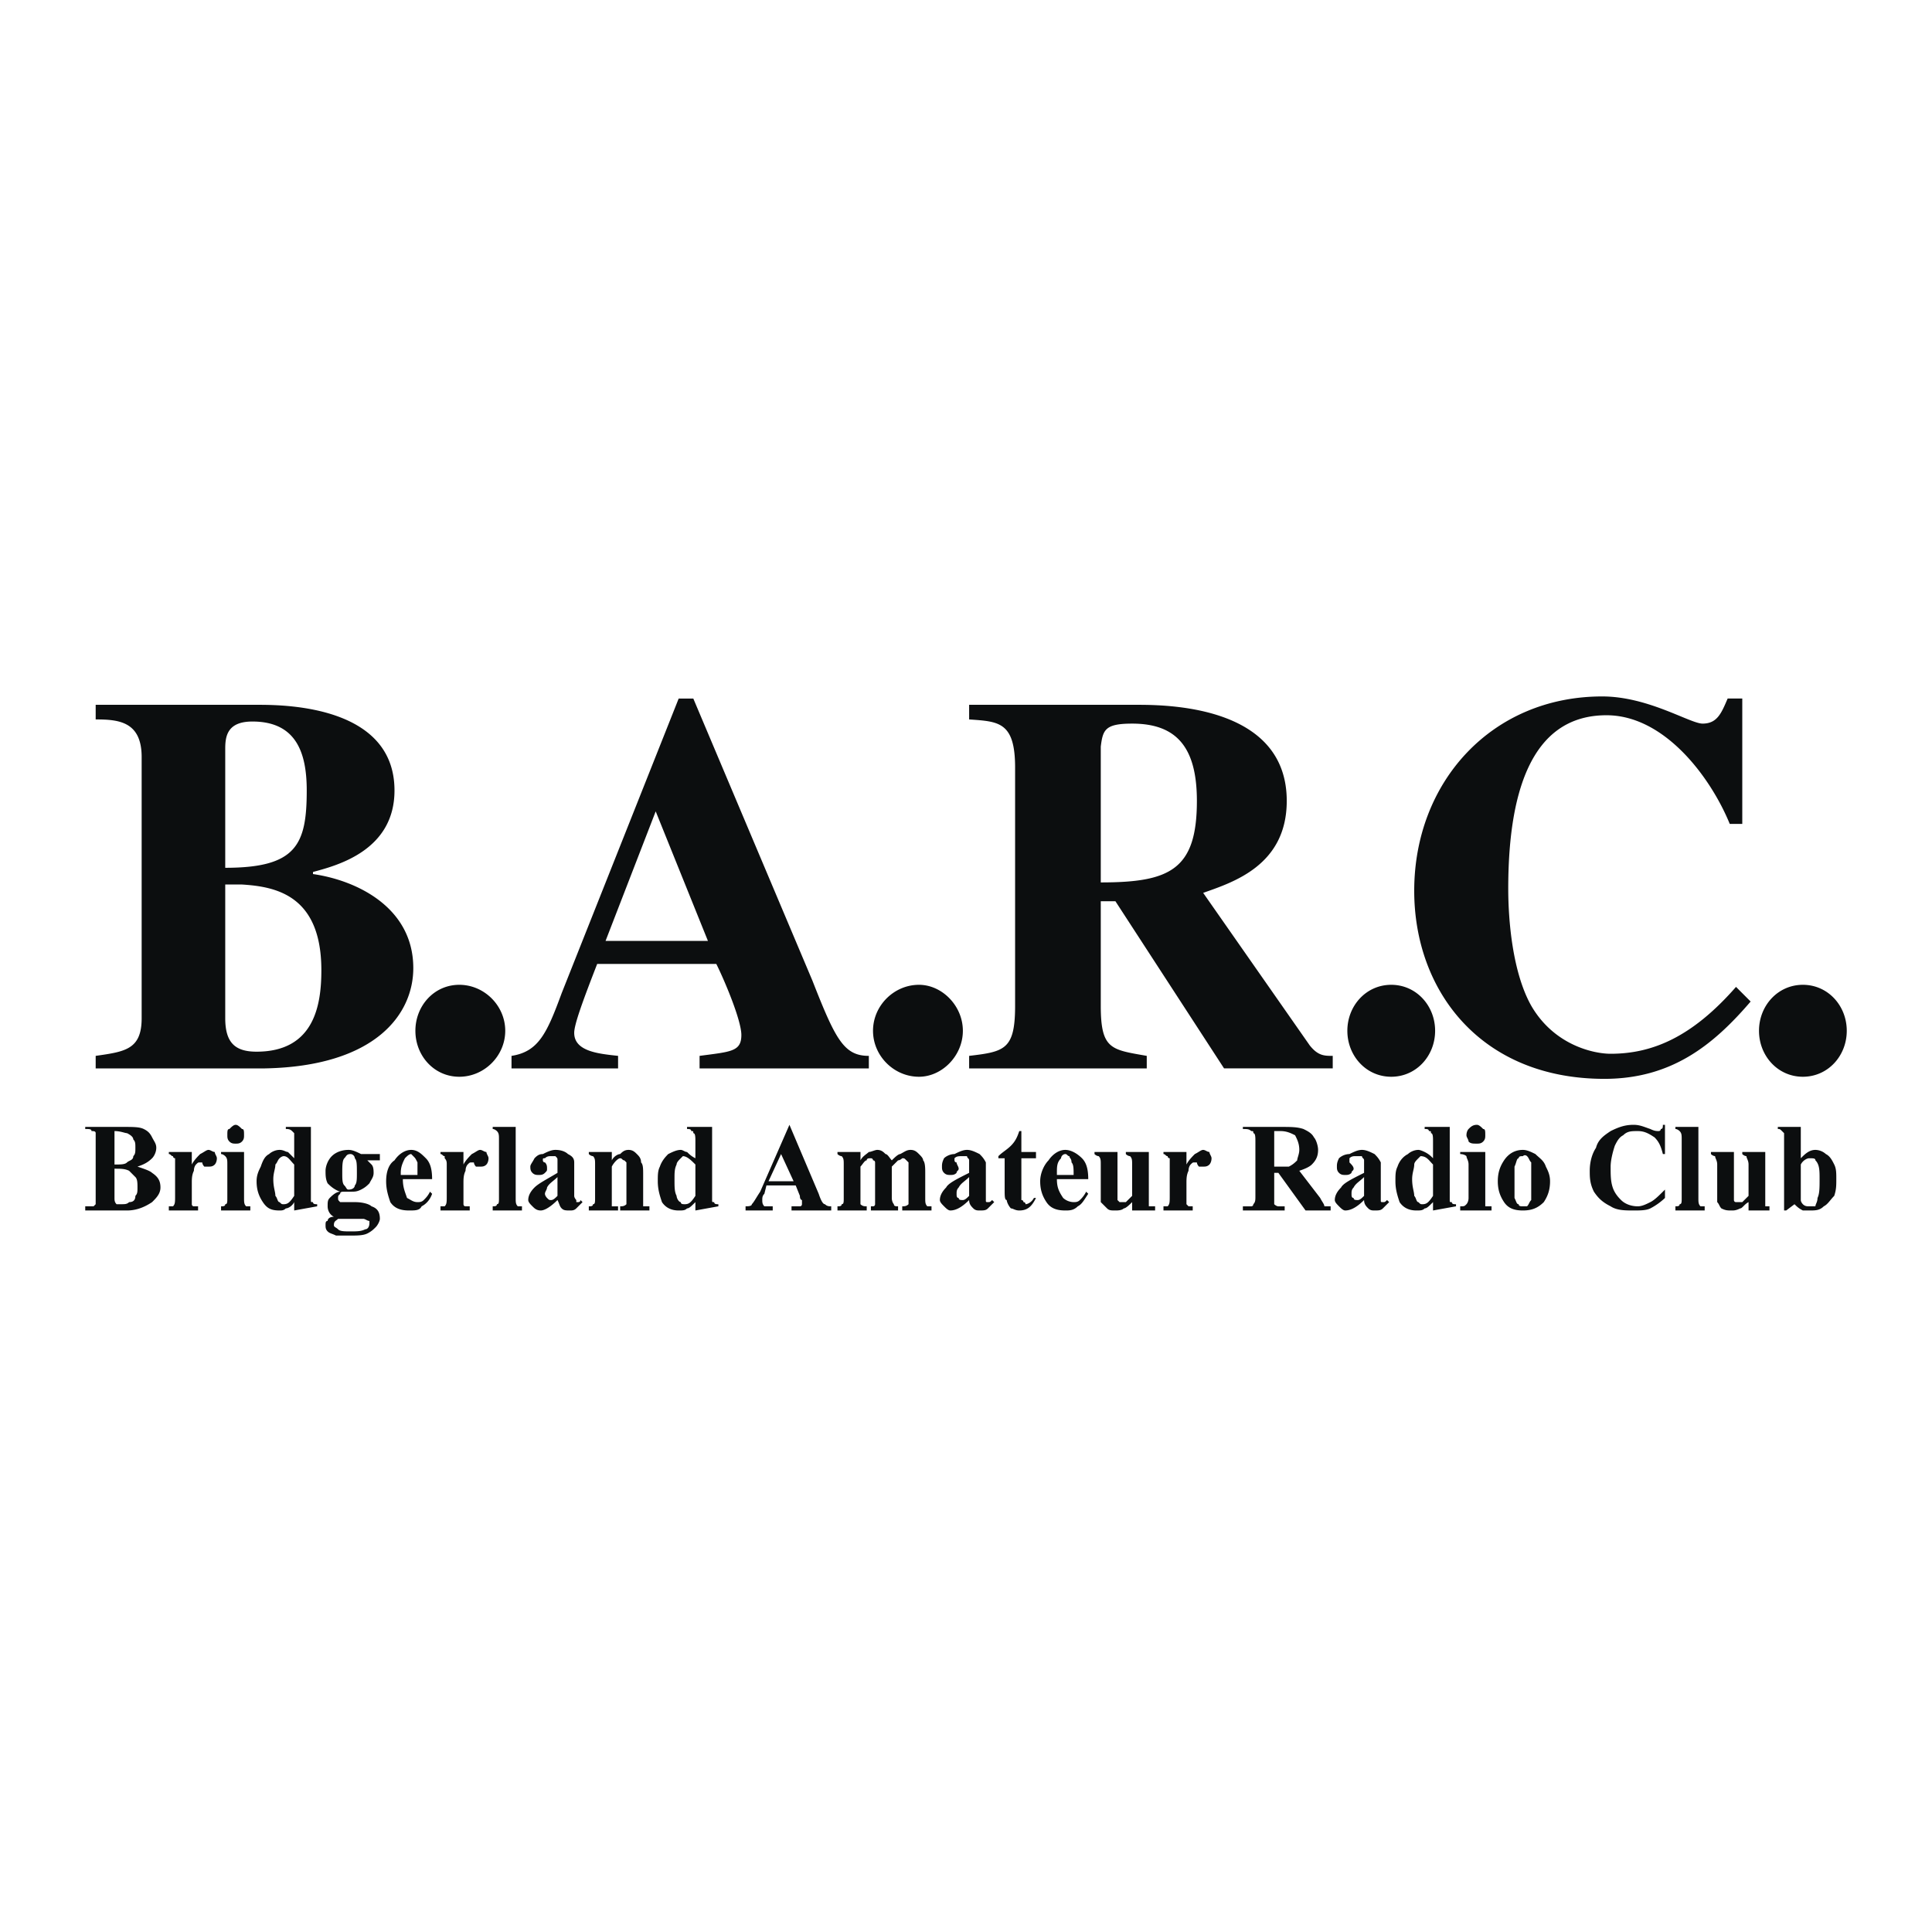 <svg xmlns="http://www.w3.org/2000/svg" width="2500" height="2500" viewBox="0 0 192.756 192.756"><g fill-rule="evenodd" clip-rule="evenodd"><path fill="#fff" d="M0 0h192.756v192.756H0V0z"/><path d="M22.472 88.248h1.668c3.335.208 7.922 1.042 7.922 8.547 0 3.336-.625 8.131-6.463 8.131-2.084 0-3.127-.834-3.127-3.336V88.248zm0-13.551c0-1.251.208-2.71 2.71-2.71 4.378 0 5.421 3.127 5.421 6.879 0 5.421-1.043 7.714-8.131 7.714V74.697zM9.546 106.594h16.887c11.049-.209 14.802-5.42 14.802-10.008 0-6.045-5.629-8.755-10.007-9.381v-.208c2.293-.625 8.131-2.084 8.131-8.131 0-8.339-10.633-8.547-13.551-8.547H9.546v1.459c2.293 0 4.587.208 4.587 3.752v26.06c0 3.127-1.668 3.336-4.587 3.754v1.25zM45.822 98.254c2.501 0 4.586 2.086 4.586 4.588s-2.085 4.586-4.586 4.586c-2.502 0-4.378-2.084-4.378-4.586s1.876-4.588 4.378-4.588zM60.416 93.876l5.003-12.926 5.212 12.926H60.416zm26.268 11.468c-2.502 0-3.336-1.668-5.629-7.506L69.171 69.693h-1.459L56.038 99.088c-1.459 3.961-2.293 5.838-5.004 6.256v1.25h10.632v-1.25c-1.876-.209-4.377-.418-4.377-2.295 0-.832.833-3.127 2.293-6.879h11.883c.833 1.668 2.501 5.629 2.501 7.088 0 1.668-1.042 1.668-4.169 2.086v1.25h16.887v-1.25zM91.687 98.254c2.293 0 4.378 2.086 4.378 4.588s-2.085 4.586-4.378 4.586c-2.501 0-4.586-2.084-4.586-4.586s2.085-4.588 4.586-4.588zM109.824 74.488c.209-1.667.418-2.293 3.129-2.293 4.377 0 6.461 2.293 6.461 7.713 0 6.88-2.709 8.131-9.59 8.131V74.488zm23.143 30.856c-.834 0-1.461 0-2.293-1.043l-10.633-15.219c2.918-1.042 8.338-2.71 8.338-9.173 0-9.173-11.049-9.59-14.801-9.59H96.691v1.459c2.918.208 4.586.208 4.586 4.795v23.767c0 4.377-1.043 4.586-4.586 5.004v1.25h17.721v-1.25c-3.545-.627-4.588-.627-4.588-5.004V89.916h1.461l10.84 16.678h10.842v-1.25zM138.803 98.254c2.502 0 4.379 2.086 4.379 4.588s-1.877 4.586-4.379 4.586c-2.5 0-4.377-2.084-4.377-4.586s1.877-4.588 4.377-4.588zM174.662 99.922c-3.752 4.379-7.922 7.715-14.594 7.715-12.301 0-18.971-8.756-18.971-18.764 0-10.841 7.713-19.389 18.762-19.389 4.588 0 8.756 2.71 10.008 2.71 1.459 0 1.877-1.042 2.502-2.502h1.459v12.509h-1.25c-1.877-4.587-6.463-10.841-12.301-10.841-7.715 0-9.799 8.131-9.799 17.304 0 3.127.416 8.339 2.293 11.675 2.293 3.961 6.254 4.795 7.922 4.795 4.17 0 8.131-1.668 12.51-6.672l1.459 1.46zM179.873 98.254c2.502 0 4.379 2.086 4.379 4.588s-1.877 4.586-4.379 4.586c-2.5 0-4.377-2.084-4.377-4.586s1.877-4.588 4.377-4.588zM11.423 112.848c.625 0 1.042.209 1.25.209.417.209.626.416.626.625.208.209.208.418.208.834 0 .418 0 .625-.208.834 0 .418-.417.418-.626.625-.208.209-.625.209-1.25.209v-3.336zm3.752 2.711c.208-.209.417-.625.417-1.043 0-.416-.208-.625-.417-1.043-.208-.416-.417-.625-.834-.832-.417-.209-1.042-.209-2.085-.209H8.504v.209c.417 0 .625 0 .625.207.208 0 .417 0 .417.209V120.145l-.208.209h-.834v.416h4.169c1.043 0 1.877-.416 2.502-.834.417-.416.834-.832.834-1.459 0-.625-.208-1.041-.834-1.459-.208-.209-.834-.416-1.459-.625.625-.209 1.042-.418 1.459-.834zm-2.293 1.25l.625.627c.209.207.209.625.209 1.041 0 .418 0 .627-.209.834 0 .418-.208.625-.625.625-.209.209-.417.209-.834.209h-.417c-.208-.209-.208-.416-.208-.625v-2.918c.625 0 1.042 0 1.459.207zM19.136 114.934v1.25c.208-.416.625-.834.834-1.043.417-.207.625-.416.834-.416s.417.209.625.209c0 .207.208.416.208.625 0 .416-.208.625-.208.625-.208.209-.417.209-.625.209h-.417c-.208-.209-.208-.418-.208-.418h-.208c-.208 0-.208 0-.417.209 0 0-.208.209-.208.625-.208.418-.208.834-.208 1.252v2.084s0 .209.208.209h.417v.416h-2.918v-.416h.417c.208-.209.208-.418.208-1.043v-3.127-.625c-.208 0-.208-.209-.208-.209-.208 0-.208-.209-.417-.209v-.207h2.291zM23.515 112.223c.208 0 .417.209.625.418.208 0 .208.207.208.625 0 .207 0 .416-.208.625s-.417.209-.625.209-.417 0-.625-.209-.208-.418-.208-.625c0-.418 0-.625.208-.625.208-.209.416-.418.625-.418zm.834 2.711v4.586c0 .416 0 .625.208.834h.417v.416h-2.919v-.416c.208 0 .417 0 .417-.209.208 0 .208-.209.208-.625v-3.336c0-.416 0-.625-.208-.834 0 0-.208-.209-.417-.209v-.207h2.294zM29.352 119.311c-.417.625-.626.834-1.042.834-.208 0-.208 0-.417-.209-.208 0-.208-.416-.417-.625 0-.416-.208-.834-.208-1.668 0-.625.208-1.041.208-1.459.208-.209.208-.416.417-.625 0 0 .208-.209.417-.209.417 0 .625.418 1.042.834v3.127zm-.834-6.879v.209c.208 0 .417 0 .625.207l.209.209v2.502c-.209-.209-.417-.418-.626-.625-.208 0-.417-.209-.833-.209s-.834.209-1.042.416c-.417.209-.625.627-.834 1.252-.208.416-.417.834-.417 1.459 0 .834.209 1.459.626 2.084.417.627.833.834 1.667.834.208 0 .417 0 .625-.207.208 0 .625-.209.834-.627v.834l2.293-.416v-.209c-.208 0-.417 0-.417-.209-.208 0-.208 0-.208-.207v-7.297h-2.502zM35.398 115.559c.208.209.208.625.208 1.459 0 .625 0 1.043-.208 1.252 0 .207-.208.416-.625.416-.208 0-.208-.209-.417-.416-.208-.209-.208-.627-.208-1.252s0-1.25.208-1.459.208-.418.625-.418c.208 0 .417.209.417.418zm-.626-.834c-.625 0-1.251.209-1.668.625-.417.418-.625 1.043-.625 1.459 0 .418 0 .834.208 1.252.208.209.625.625 1.251.834-.417 0-.834.416-1.042.625s-.208.416-.208.834c0 .416.208.834.625 1.043-.417 0-.625.207-.625.416-.208 0-.208.209-.208.418 0 .207 0 .416.208.625s.417.209.834.416h1.459c.625 0 1.251 0 1.668-.207.417-.209.625-.418.833-.627.208-.207.417-.625.417-.834 0-.625-.208-1.041-.833-1.25-.208-.209-.834-.418-1.668-.418h-1.459c-.208-.207-.208-.207-.208-.416s0-.209.208-.416c0-.209.208-.209.417-.209h.625c.417 0 .625 0 1.042-.209s.625-.416.834-.625c.208-.418.417-.625.417-1.043 0-.209 0-.625-.208-.834 0 0-.208-.209-.417-.416h1.25v-.627h-1.876c-.417-.207-.834-.416-1.251-.416zm1.46 6.879c.208 0 .417.209.625.209v.209c0 .416-.208.625-.417.625-.417.209-.834.209-1.459.209s-1.042 0-1.251-.209-.417-.209-.417-.416c0-.418.208-.418.417-.627h2.502zM39.984 117.227v-.209c0-.625.208-1.043.417-1.459.208-.209.417-.418.625-.418l.208.209c.208.209.208.209.417.625v1.252h-1.667zm2.502-1.668c-.417-.418-.834-.834-1.459-.834-.625 0-1.251.416-1.668 1.043-.625.416-.834 1.25-.834 2.084s.208 1.459.417 2.084c.417.627 1.042.834 1.876.834.625 0 1.042 0 1.25-.416.417-.209.834-.625 1.043-1.25l-.209-.209c-.208.416-.417.625-.625.834-.209.207-.417.207-.626.207-.417 0-.625-.207-1.042-.416-.208-.625-.417-1.043-.417-1.877h2.919c.001-1.041-.208-1.668-.625-2.084zM46.239 114.934v1.25c.208-.416.625-.834.834-1.043.417-.207.625-.416.834-.416.208 0 .417.209.625.209 0 .207.208.416.208.625 0 .416-.208.625-.208.625-.208.209-.417.209-.625.209h-.417c-.208-.209-.208-.418-.208-.418h-.208c-.208 0-.208 0-.417.209 0 0-.208.209-.208.625-.208.418-.208.834-.208 1.252v2.084s0 .209.208.209h.417v.416h-2.918v-.416h.417c.208-.209.208-.418.208-1.043v-3.127c0-.209 0-.416-.208-.625v-.209c-.209 0-.209-.209-.417-.209v-.207h2.291zM51.451 112.432v7.088c0 .416 0 .625.208.834h.417v.416h-2.919v-.416c.208 0 .417 0 .417-.209.208 0 .208-.209.208-.625v-5.838c0-.416 0-.625-.208-.834 0 0-.208-.207-.417-.207v-.209h2.294zM54.995 119.729c-.208 0-.208 0-.417-.209 0 0-.208-.209-.208-.416 0-.209.208-.418.208-.627.208-.416.625-.625 1.042-1.041v1.875c-.208.209-.416.418-.625.418zm1.043.833c.208.207.417.207.834.207.208 0 .417 0 .625-.207l.625-.627-.208-.207c0 .207-.208.207-.208.207h-.208v-.207s-.208-.209-.208-.418v-2.293-1.043c0-.416-.209-.625-.626-.834-.208-.207-.625-.416-1.251-.416-.417 0-.833.209-1.25.416-.417 0-.625.209-.834.418-.208.416-.417.625-.417.834s0 .416.208.625.417.209.625.209.417 0 .625-.209.208-.209.208-.416c0-.209 0-.418-.208-.627-.208 0-.208-.207-.208-.207 0-.209 0-.209.208-.209.208-.209.417-.209.625-.209h.417c.209.209.209.209.209.418v1.25c-1.042.625-1.876 1.043-2.293 1.459-.417.418-.625.834-.625 1.252 0 .207.208.416.417.625s.417.416.834.416 1.042-.416 1.668-1.041c.207.417.207.626.416.834zM61.041 114.934v.834c.209-.418.625-.627.834-.627.208-.207.417-.416.834-.416s.625.209.834.416c.208.209.417.418.417.834.208.209.208.627.208 1.252V120.354h.625v.416h-2.919v-.416c.208 0 .417 0 .625-.209v-3.127-1.043l-.208-.207c-.208 0-.208-.209-.417-.209s-.625.416-.834.834v3.961h.625v.416h-2.918v-.416c.208 0 .417 0 .417-.209.208 0 .208-.209.208-.625v-3.336c0-.416 0-.625-.208-.834 0 0-.209 0-.417-.209v-.207h2.294zM69.38 119.311c-.417.625-.625.834-1.042.834-.208 0-.417 0-.417-.209-.208 0-.417-.416-.417-.625-.208-.416-.208-.834-.208-1.668 0-.625 0-1.041.208-1.459 0-.209.209-.416.417-.625l.208-.209c.417 0 .834.418 1.251.834v3.127zm-.834-6.879v.209c.208 0 .417 0 .417.207.208 0 .208 0 .208.209.208 0 .208.416.208.834v1.668c-.417-.209-.625-.418-.834-.625-.208 0-.417-.209-.625-.209-.417 0-.834.209-1.251.416-.208.209-.625.627-.834 1.252-.208.416-.208.834-.208 1.459 0 .834.208 1.459.417 2.084.417.627 1.042.834 1.668.834.417 0 .625 0 .833-.207.208 0 .417-.209.834-.627v.834l2.293-.416v-.209c-.208 0-.417 0-.417-.209-.208 0-.208 0-.208-.207v-7.297h-2.501zM76.677 117.852l1.251-2.711 1.25 2.711h-2.501zm3.127 1.459c0 .418.208.418.208.418v.416s0 .209-.208.209h-.834v.416h3.961v-.416c-.208 0-.417 0-.625-.209-.208 0-.417-.416-.625-1.041l-2.919-6.881-2.918 6.672c-.417.625-.625 1.041-.834 1.25 0 .209-.417.209-.625.209v.416h2.71v-.416h-.834c-.208-.209-.208-.418-.208-.625 0-.209 0-.418.208-.625l.208-.834h2.918l.417 1.041zM85.85 114.934v.834c.208-.418.625-.627.834-.834.208 0 .625-.209.833-.209.417 0 .625.209.834.416.208 0 .417.418.625.627.208-.209.625-.627.834-.627.417-.207.625-.416 1.042-.416s.625.209.834.416c.208.209.417.418.417.627.208.207.208.834.208 1.25v2.502c0 .416 0 .625.208.834h.417v.416h-2.919v-.416c.209 0 .417 0 .626-.209v-3.127-1.043l-.209-.207c-.208-.209-.208-.209-.417-.209 0 0-.208.209-.417.209l-.625.625v3.127c0 .416.208.625.208.625 0 .209.208.209.417.209v.416h-2.71v-.416h.209c.208 0 .208-.209.208-.209v-3.127-1.043s0-.207-.208-.207c0-.209-.209-.209-.209-.209-.208 0-.417 0-.417.209-.208 0-.417.416-.625.625v3.752c.208.209.417.209.625.209v.416h-2.918v-.416c.208 0 .417 0 .417-.209.208 0 .208-.209.208-.625v-3.336c0-.416 0-.625-.208-.834 0 0-.208 0-.417-.209v-.207h2.295zM96.065 119.729c-.208 0-.417 0-.417-.209-.208 0-.208-.209-.208-.416 0-.209 0-.418.208-.627.208-.416.625-.625 1.042-1.041v1.875c-.208.209-.416.418-.625.418zm1.042.833c.209.207.418.207.625.207.418 0 .627 0 .834-.207l.627-.627-.209-.207c-.209.207-.209.207-.418.207-.207 0-.207 0-.207-.207V117.017v-1.043c-.209-.416-.418-.625-.627-.834-.416-.207-.833-.416-1.25-.416-.417 0-.834.209-1.251.416-.417 0-.834.209-1.042.418-.208.416-.208.625-.208.834s0 .416.208.625.417.209.625.209.417 0 .625-.209c0-.209.208-.209.208-.416 0-.209-.208-.418-.208-.627-.208 0-.208-.207-.208-.207v-.209c.208-.209.417-.209.834-.209h.417c0 .209.208.209.208.418v1.25c-1.251.625-2.085 1.043-2.293 1.459-.417.418-.625.834-.625 1.252 0 .207.208.416.417.625s.417.416.625.416c.625 0 1.251-.416 1.876-1.041.001.417.209.626.417.834zM101.902 112.848v2.086h1.459v.625h-1.459v4.17c.209 0 .209.207.209.207.209 0 .209.209.209.209.207 0 .625-.209.834-.625h.207c-.416.834-.834 1.25-1.668 1.25-.416 0-.625-.207-.832-.207-.209-.209-.418-.627-.418-.834-.209 0-.209-.418-.209-1.043v-3.127h-.625v-.209c.418-.416.834-.625 1.252-1.043.416-.416.625-.834.832-1.459h.209zM108.574 117.643h-3.127c0 .834.209 1.252.625 1.877a1.59 1.59 0 0 0 1.043.416c.207 0 .416 0 .625-.207a2.9 2.9 0 0 0 .625-.834l.209.209c-.418.625-.625 1.041-1.043 1.25-.416.416-.834.416-1.25.416-.834 0-1.459-.207-1.877-.834-.416-.625-.625-1.25-.625-2.084s.416-1.668.834-2.084c.416-.627 1.043-1.043 1.668-1.043s1.25.416 1.668.834c.416.416.625 1.043.625 2.084zm-1.459-.416c0-.625 0-1.043-.209-1.252 0-.416-.209-.416-.209-.625-.207 0-.207-.209-.416-.209s-.418.209-.418.418c-.416.416-.416.834-.416 1.459v.209h1.668zM114.619 114.934v5.42h.627v.416h-2.293v-.834c-.209.209-.627.627-.834.627-.209.207-.627.207-.834.207-.418 0-.627 0-.834-.207l-.627-.627V116.184c0-.416 0-.625-.207-.834 0 0-.209 0-.418-.209v-.207h2.293v4.795l.209.207h.625l.627-.625v-3.127c0-.416 0-.625-.209-.834 0 0-.209 0-.418-.209v-.207h2.293zM118.373 114.934v1.25c.207-.416.625-.834.834-1.043.416-.207.625-.416.834-.416.207 0 .416.209.625.209 0 .207.209.416.209.625 0 .416-.209.625-.209.625-.209.209-.418.209-.625.209h-.418c-.209-.209-.209-.418-.209-.418h-.207c-.209 0-.209 0-.418.209 0 0-.209.209-.209.625-.207.418-.207.834-.207 1.252v2.084l.207.209h.418v.416h-2.918v-.416h.416c.209-.209.209-.418.209-1.043v-3.127-.625c-.209 0-.209-.209-.209-.209-.209 0-.209-.209-.416-.209v-.207h2.293zM127.754 112.848c.625 0 1.043.209 1.459.418.209.416.418.834.418 1.459 0 .416-.209.834-.209 1.043-.209.207-.416.416-.834.625h-1.459v-3.545h.625zm-.209 4.17l2.711 3.752h2.502v-.416h-.625c0-.209-.209-.418-.418-.834l-2.084-2.711c.625-.207 1.043-.416 1.25-.625.418-.416.625-.834.625-1.459 0-.418-.207-1.043-.416-1.252-.209-.416-.625-.625-1.043-.832-.625-.209-1.25-.209-2.293-.209h-3.752v.209c.416 0 .625 0 .834.207.209 0 .209 0 .209.209.207 0 .207.416.207.834v5.42c0 .418 0 .625-.207.834 0 0 0 .209-.209.209h-.834v.416h4.17v-.416h-.627c-.207 0-.416-.209-.416-.209V117.018h.416zM135.469 119.729c-.209 0-.418 0-.418-.209-.209 0-.209-.209-.209-.416 0-.209 0-.418.209-.627.209-.416.625-.625 1.043-1.041v1.875c-.209.209-.418.418-.625.418zm1.041.833c.209.207.418.207.627.207.416 0 .625 0 .834-.207l.625-.627-.209-.207c-.209.207-.209.207-.416.207-.209 0-.209 0-.209-.207V117.017v-1.043c-.209-.416-.418-.625-.625-.834-.418-.207-.834-.416-1.252-.416-.416 0-.834.209-1.25.416a1.59 1.59 0 0 0-1.043.418c-.209.416-.209.625-.209.834s0 .416.209.625.416.209.625.209.418 0 .625-.209c0-.209.209-.209.209-.416 0-.209-.209-.418-.416-.627v-.207-.209c.207-.209.416-.209.625-.209h.625c0 .209.209.209.209.418v1.25c-1.252.625-2.086 1.043-2.293 1.459-.418.418-.627.834-.627 1.252 0 .207.209.416.418.625s.416.416.625.416c.625 0 1.252-.416 1.877-1.041 0 .417.209.626.416.834zM142.973 119.311c-.416.625-.625.834-1.041.834-.209 0-.209 0-.418-.209-.209 0-.209-.416-.416-.625 0-.416-.209-.834-.209-1.668 0-.625.209-1.041.209-1.459 0-.209.207-.416.416-.625l.209-.209c.625 0 .834.418 1.25.834v3.127zm-.834-6.879v.209c.209 0 .418 0 .418.207.209 0 .209 0 .209.209.207 0 .207.416.207.834v1.668c-.207-.209-.416-.418-.834-.625 0 0-.416-.209-.625-.209-.416 0-.834.209-1.043.416-.416.209-.834.627-1.041 1.252-.209.416-.209.834-.209 1.459 0 .834.209 1.459.416 2.084.418.627 1.043.834 1.668.834.418 0 .627 0 .834-.207.209 0 .418-.209.834-.627v.834l2.293-.416v-.209c-.207 0-.416 0-.416-.209-.209 0-.209 0-.209-.207v-7.297h-2.502zM147.352 112.223c.209 0 .416.209.625.418.209 0 .209.207.209.625 0 .207 0 .416-.209.625s-.416.209-.625.209c-.418 0-.625 0-.834-.209 0-.209-.209-.418-.209-.625 0-.418.209-.625.209-.625.209-.209.416-.418.834-.418zm.834 2.711v5.42h.625v.416h-3.127v-.416c.416 0 .416 0 .625-.209 0 0 .209-.209.209-.625v-3.336c0-.416-.209-.625-.209-.834 0 0-.209-.209-.625-.209v-.207h2.502zM152.355 115.35c.207.209.207.418.416.625V119.729c-.209.207-.209.416-.416.625h-.418c-.209 0-.416 0-.416-.209-.209 0-.209-.209-.418-.625v-1.25-1.877c.209-.418.209-.834.418-.834 0-.209.207-.209.416-.209.209-.209.418 0 .418 0zm-2.294.418c-.416.625-.625 1.25-.625 2.084s.209 1.459.625 2.084c.418.627 1.043.834 1.877.834s1.459-.207 2.086-.834c.416-.625.625-1.25.625-2.084 0-.625-.209-1.043-.418-1.459-.207-.625-.625-.834-1.041-1.252-.418-.207-.834-.416-1.252-.416-.834 0-1.459.416-1.877 1.043zM166.115 112.223v2.918h-.209c-.209-.834-.418-1.25-.834-1.668-.625-.416-1.043-.625-1.668-.625s-1.043 0-1.459.418c-.418.207-.627.625-.834 1.041-.209.627-.418 1.461-.418 2.086 0 .834 0 1.459.209 2.084.209.627.625 1.043.834 1.252.416.416 1.043.625 1.668.625.416 0 .834-.209 1.25-.418.418-.207.834-.625 1.461-1.25v.834a6.391 6.391 0 0 1-1.461 1.043c-.416.207-1.041.207-1.668.207-.834 0-1.668 0-2.293-.416-.834-.418-1.25-.834-1.668-1.459-.416-.834-.416-1.459-.416-2.086 0-.834.209-1.668.625-2.293.209-.834.834-1.25 1.459-1.668.834-.416 1.459-.625 2.293-.625.627 0 1.043.209 1.668.418.418.207.627.207.834.207 0 0 .209 0 .209-.207.209 0 .209-.209.209-.418h.209zM169.449 112.432v7.088c0 .416 0 .625.209.834h.418v.416h-2.92v-.416c.209 0 .418 0 .418-.209.209 0 .209-.209.209-.625v-5.838c0-.416 0-.625-.209-.834 0 0-.209-.207-.418-.207v-.209h2.293zM176.121 114.934v5.42h.418v.416h-2.086v-.834c-.416.209-.625.627-.834.627-.416.207-.625.207-.834.207-.416 0-.625 0-1.041-.207-.209-.209-.209-.418-.418-.627V116.184c0-.416-.209-.625-.209-.834 0 0-.207 0-.416-.209v-.207h2.293v4.795s0 .207.209.207h.625c.209-.207.416-.416.625-.625v-3.127c0-.416-.209-.625-.209-.834 0 0-.207 0-.416-.209v-.207h2.293zM180.5 115.559c.416 0 .625 0 .625.209.416.416.416 1.041.416 1.875s0 1.461-.207 1.877c0 .416-.209.625-.209.834h-.625c-.209 0-.418 0-.627-.209 0 0-.207-.209-.207-.416v-3.545c.207-.416.625-.625.834-.625zm-3.127-3.127v.209c.207 0 .207 0 .416.207l.209.209v7.713h.209l.832-.625c.209.209.418.418.834.625h.627c.625 0 1.041 0 1.459-.416.416-.209.625-.625 1.043-1.043.207-.625.207-1.041.207-1.668 0-.625 0-1.041-.207-1.459-.209-.416-.418-.834-.834-1.043a1.604 1.604 0 0 0-1.043-.416c-.625 0-1.043.416-1.459.834v-3.127h-2.293z" fill="#0c0e0f"/></g></svg>